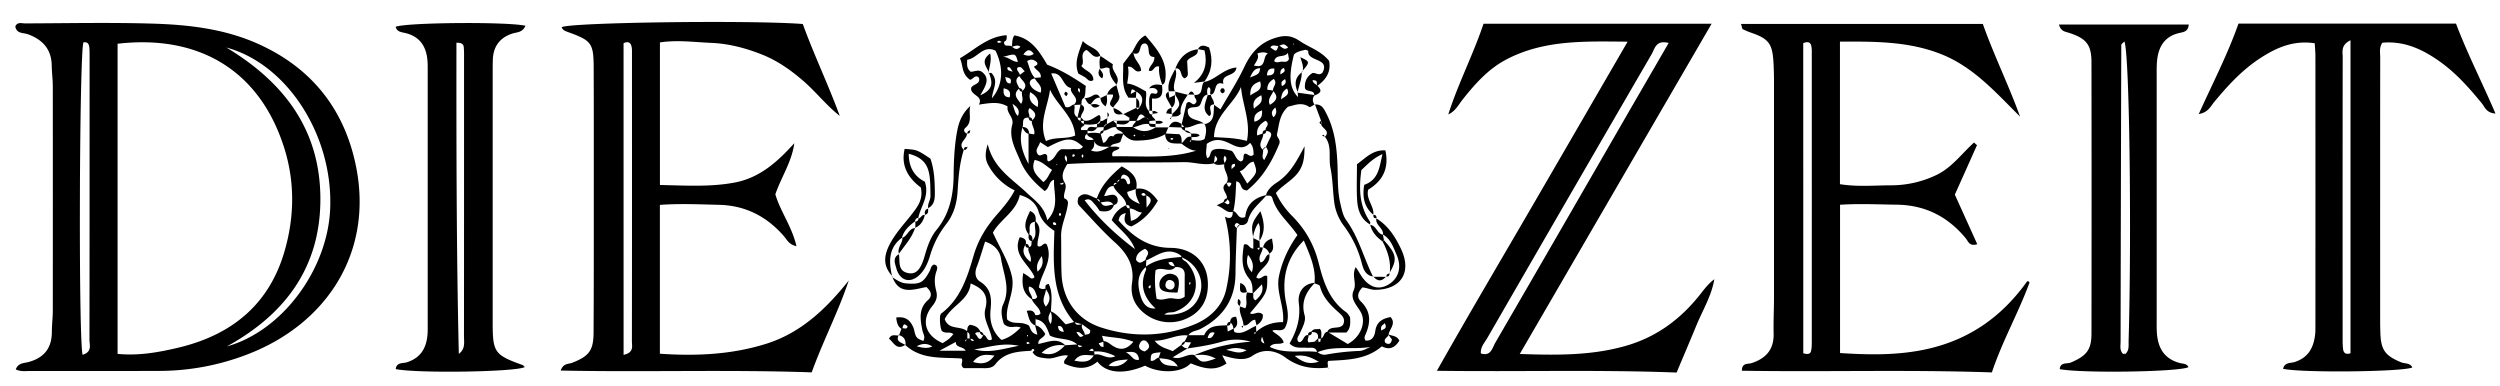  <svg xmlns="http://www.w3.org/2000/svg" width="110" height="17" fill="none"><path d="M.693 16.251c.116-.293.376-.271.552-.319.7-.187 1.037-.619 1.037-1.338 0-.308.041-.617.041-.926.003-3.287.003-6.574 0-9.86 0-.31-.043-.618-.047-.927-.013-.715-.395-1.132-1.042-1.372-.2-.075-.506-.012-.56-.346.092-.212.284-.132.431-.133 1.857-.006 3.717-.045 5.573.008 1.57.046 3.138.219 4.598.857 2.393 1.045 3.876 2.879 4.389 5.427.76 3.772-1.275 6.912-4.74 8.256a10.816 10.816 0 01-3.898.742c-1.906.007-3.812.006-5.716.004-.2 0-.41.035-.618-.073zm4.481-.68c.934.09 1.8-.069 2.648-.268 2.32-.544 3.993-1.858 4.686-4.209.448-1.513.476-3.062.002-4.573-1.088-3.461-3.8-5.007-7.336-4.596V15.57zm-1.541.04c.434-.129.303-.439.303-.664.007-4.161.006-8.322.006-12.483 0-.119.001-.24-.009-.356-.013-.158-.069-.278-.262-.242-.177.47-.223 12.904-.038 13.745zM9.958 2.09c2.539 1.526 4.114 3.607 4.139 6.6.025 3.033-1.524 5.13-4.12 6.555 2.455-.686 4.431-3.394 4.55-6.037.144-3.234-1.883-6.392-4.57-7.118zm19.077 6.924v6.55c1.617.11 3.174.036 4.685-.44 1.529-.482 2.636-1.541 3.626-2.783-.468 1.395-1.14 2.68-1.631 4.043-3.69-.128-7.339-.003-11.045-.08.115-.33.35-.28.502-.34.74-.29.94-.535.945-1.322.012-1.953.01-3.907.01-5.86 0-1.93.003-3.859-.005-5.789-.005-1.103-.09-1.205-1.14-1.586-.109-.04-.226-.08-.267-.212.396-.21 8.306-.317 10.608-.139.486 1.343 1.118 2.657 1.628 4.046-.592-.466-1.045-1.056-1.601-1.538-.56-.486-1.16-.907-1.857-1.178-.712-.279-1.448-.47-2.212-.5-.73-.03-1.465-.136-2.244-.02V8.14c1.118.021 2.201.096 3.284-.107 1.109-.208 1.89-.914 2.629-1.732-.112.824-.57 1.481-.835 2.248.217.747.73 1.418.93 2.284-.338-.073-.42-.289-.551-.44-.758-.87-1.694-1.354-2.863-1.381-.852-.019-1.702-.062-2.596.003zm-1.597 6.6c.466-.1.366-.384.366-.594.006-4.212.005-8.424.003-12.636 0-.118.007-.243-.023-.354-.044-.165-.161-.222-.347-.127l.001 13.712zM76.605 1.052h10.64c.484 1.375 1.134 2.682 1.637 4.077-1.063-1.052-2.038-2.177-3.467-2.745-1.43-.567-2.912-.56-4.457-.552v6.272c.762.122 1.495.053 2.224.05a4.607 4.607 0 002.065-.476c.649-.326 1.08-.929 1.611-1.407.043.04.087.078.13.115-.324.725-.647 1.448-.975 2.177L87 10.745c-.356.111-.402-.136-.508-.262-.79-.953-1.783-1.46-3.032-1.477-.827-.011-1.651-.052-2.498.003v6.525c2.522.158 5.845.205 8.24-3.166.012.094-.016-.043.058.017.017.014.041.046.036.058-.49 1.333-1.197 2.57-1.653 3.943-3.689-.128-7.343-.014-11-.074-.001-.359.269-.285.418-.332.644-.207.996-.601.979-1.306-.013-.524.016-1.048.016-1.572v-9.43c0-.333-.005-.667-.028-.999-.05-.755-.228-.975-.959-1.227a3.215 3.215 0 01-.39-.163c-.025-.014-.026-.08-.075-.231zm2.739 14.49c.174.057.306.045.34-.09.039-.16.034-.33.034-.497.002-4.167.002-8.333 0-12.5 0-.144.009-.29-.02-.428-.037-.179-.165-.21-.356-.127.002 4.544.002 9.1.002 13.643zM44.516 2.058c.037-.157-.003-.332.117-.5.756.128 1.107.723 1.444 1.289.638.24 1.181.585 1.701.935-.037.213.005.386-.093.536l.018-.017c-.136.061-.103.193-.128.302l-.333.018c.32-.307-.188-.483-.118-.75-.394-.068-.343-.718-.871-.637.219.51.433 1.015.629 1.474.209.058.262-.11.383-.108.069.184-.106.433.153.564 0 .1.047.148.146.142.004.091.057.134.147.14.029.127-.204.113-.136.277h.275l.004.165c-.104.038-.133.113-.103.216.125.09.265.047.4.047-.007.177.028.37-.177.473l-.017-.061.032.045c.323.152.583-.022.852-.161.137.023.284-.034.419.054-.068.153-.394.077-.31.376 1.252-.024 2.517.129 3.746-.267l.038-.062-.023.079c-.3.023-.518-.149-.736-.317.154-.092.204-.343.45-.293l.003.163c-.059-.01-.083.007-.072.052 0 .002.037.002.043-.007.01-.017.01-.04.014-.06.183-.004.37.077.588-.047.053-.207.12-.433-.003-.67l-.011.021c.504-.114.391-.536.437-.878l-.013.013.29.21c.356-.629.75-1.234 1.054-1.878.299-.634.712-1.08 1.396-1.28.384-.113.674-.099 1.042.15.42.285.936.432 1.288.874.093.487-.139.836-.538 1.108.005-.248.005-.248-.19-.262.012.133.138.167.21.245.27.244.093.347-.138.433.031-.303-.415-.098-.41-.385 0-.243.082-.45.328-.603.129-.042.296.147.45-.027.338-.66-.684-.46-.628-.948 0-.013-.08-.035-.125-.053-.177.048-.367.071-.505.209-.244.965-.197 1.49.18 1.875l-.015-.21-.013.013.756.107c-.106.14-.098.282-.003.425l.012-.014c-.083.04-.207.138-.245.113-.346-.24-.67-.062-.932-.013-.392.357-.39.799-.486 1.202-.034.143.179.24.096.442-.32.779-.732 1.487-1.395 2.026-.03.024-.088.015-.06.011-.295-.031-.168-.362-.435-.395-.026.448-.027.897-.135 1.333-.271.09-.381-.144-.724-.28l.3-.145c.086.01.129.145.239.083.064-.116-.043-.157-.098-.223.072-.233-.354-.464-.002-.699.048.155.104.262.21.029-.077-.076-.152-.055-.228-.006.198-.309-.151-.563-.084-.86.024-.112.179-.215.013-.357-.093.133-.007.255.001.375-.167.007-.343.08-.493-.059.137-.078.255-.163.062-.321l-.045.336c-.444.11-.876-.059-1.32-.052-1.712.032-3.423-.018-5.133.083-.057-.114.058-.257-.079-.385-.091.168.059.255.093.366-.149.258-.32.512-.134.824l-.215.063c.135.086.163-.004.199-.083.187.243-.069.492.01.736.007.056-.006.06-.039.016l.045-.026c.2.089.157.22.123.405-.079.426-.282.825-.272 1.27.011.548-.003 1.096.019 1.643.043 1.133.676 2.02 1.745 2.365 1.38.445 2.77.412 4.112-.14.676-.279 1.225-.798 1.387-1.537a6.734 6.734 0 00-.055-3.2c.245.13.356.036.343-.245.218.004.22.404.55.26.052-.545.397-.854.939-.967-.288.364-.7.63-.818 1.128-.03.129-.176.223-.346.188-.071-.042-.144-.15-.223-.023-.047.076.034.12.08.167-.021.663-.056 1.327-.06 1.99-.006 1.14-.547 1.923-1.538 2.44-.182.095-.42.09-.544.292-.498-.07-.919.226-1.476.23.253.316.547.336.793.46l.383-.28c.077.092.159.174.295.142-.216.129-.432.257-.676.405.37.134.631-.175.945-.099.328.355.344.357.947.157-.343-.191-.65-.191-.969-.134.796-.359 1.634-.542 2.508-.608a2.253 2.253 0 00-1.314.012c-.48.138-.97.21-1.46.284l.152-.264-.292-.02.149-.298h.717c.2-.464.622-.41 1.011-.438l.029.275.263-.131c.006.069 0 .154.08.173.363.087.613-.186.915-.295l-.014-.011c.002.099.007.197.01.296l-.1.016.042.071.049-.096c.32-.287.7-.439 1.188-.437.063-.708-.323-1.337-.179-2.026.145-.686.44-1.283.812-1.804-.386-.575-.919-.971-1.1-1.612-.046-.16-.176-.12-.29-.121.064-.273.3-.459.485-.58.604-.395.894-.991 1.218-1.592-.007.42-.014.81-.307 1.183-.276.351-.689.543-.955.872.192.397.426.719.702.996.583.586.97 1.257 1.177 2.067.208.824.46 1.652 1.218 2.185.073.052.116.146.167.216.013.249.032.483-.164.675h-.85c.123-.346.544-.105.711-.353.099-.222-.011-.365-.163-.5-.375-.332-.73-.677-.862-1.19-.014-.059-.155-.085-.236-.125.067-.666-.204-1.24-.472-1.883-.822.828-.983 1.775-.769 2.796.083.393.116.74-.07 1.065-.174.177-.389.018-.548.114.168.162.41.239.505.51-.184.129-.443-.027-.616.198.682.334 1.408.135 2.099.224a.465.465 0 00.396.112c.484-.09.972-.14 1.464-.16.161-.008.32-.114.479-.175-.588.096-1.176.013-1.756.08a2.274 2.274 0 00-.598.159c-.057-.273-.28-.188-.45-.202-.255-.023-.529.057-.762-.19.312-.542.496-1.107.406-1.781-.053-.405.152-.85.71-.888-.388.402-.621.83-.453 1.432.07.254-.103.547-.22.807-.05.113-.18.239-.031.373.218-.002.181-.33.41-.313.046.103-.083.214.017.323l.249-.029.16-.002c.04 0 .08.007.117.02l.035.008-.055-.008.033-.162c.156-.037.106-.285.295-.289l.886.533c.546-.284.835-.94.572-1.406-.174-.308-.482-.58-.31-.955.15-.326-.109-.665.093-1.023.075.12.127.196.173.275.334.572.756.756 1.203.526.492-.253.67-.766.42-1.34-.145-.334-.26-.709-.62-.905l.022.026c.041-.299-.362-.424-.29-.735l-.008.009c.528.32.841.82 1.094 1.355.483 1.027-.01 1.779-1.138 1.789-.197.001-.362-.089-.566-.106-.175.187-.278.414-.07.616.472.458.433.958.191 1.493-.031.07-.044.128.016.23.286.026.399-.186.43-.415.055-.407.315-.553.674-.62.256.293-.05.52-.09.775-.023.128-.25.175-.14.359.174.107.253.025.29-.145a17.245 17.245 0 00-.17-.23c.164.077.383.047.496.279-.19.311-.443.429-.77.25-.687.59-1.51.595-2.347.64-.088.075.013.21-.048.31l.014-.014c-.675.07-1.268-.005-1.867-.447-.346-.255-.9-.45-1.446-.072-.367.256-.865.115-1.335-.024l.193.36c-.532.375-1.054.202-1.577-.005-.379.418-1.334.468-2.007.104-.922.396-1.7.34-2.097-.179-.455.39-.951.308-1.452.089-.063-.17.132-.237.152-.375a.89.89 0 00.03-.053l-.011.072c-.332-.059-.62.17-.963.123-.241-.034-.469-.033-.607-.272.028-.031.086-.083.081-.091-.064-.092-.107-.042-.143.03-.586.034-1.168.061-1.577.593-.157.204-.424.172-.66.17h-.73c-.202-.143.006-.289-.096-.423-.847-.061-1.762.07-2.48-.599l.01.02c.03-.239-.067-.393-.303-.456l.02.018.11-.298c.075-.063.234.083.268-.099-.219-.216-.19.036-.247.122-.182-.103-.228-.276-.253-.51.393-.06.621.105.759.452.067.17.047.39.243.497.06.032.127.054.188.081.108-.18-.011-.322-.041-.479-.089-.466-.179-.938.247-1.318.2-.179.157-.375-.067-.575-.552.095-1.205.382-1.5-.456l-.014.013c.196.126.375.263.632.283.593.046.745-.019 1.025-.545.053-.1.053-.233.192-.287.207.053.135.209.095.329-.094.284-.07.56.003.842.063.244.002.443-.17.65-.517.627-.327 1.301.452 1.639.084-.057.186-.116.274-.189.072-.057.129-.132.195-.202-.143-.147-.328.006-.51-.151-.075-.18-.09-.432-.072-.66.021-.052.024-.082.04-.095.853-.639 1.155-1.593 1.432-2.549.196-.68.547-1.257 1.004-1.783.288-.33.58-.66.805-1.092a2.608 2.608 0 01-1.18-1.147c-.118-.23-.131-.497-.005-.882.251 1.055 1.068 1.521 1.708 2.128.356.337.777.604.911 1.215.563-.6.263-1.205.3-1.784-.259.082-.176.356-.414.5-.438-.357-.844-.78-1.071-1.325-.209-.506-.514-1.015-.356-1.597.088-.33-.266-.502-.203-.8-.398-.233-.8-.148-1.263-.082.198-.398-.336-.382-.346-.704.026-.206.415-.158.352-.463-.151-.229-.332.15-.423.057-.355-.274-.273-.616-.419-.928.675-.393 1.227-.958 2.053-1.016.023.196-.024.263-.127.293-.095.071-.189-.139-.289.003.107.111.204-.052.306-.006-.014.276.243.11.337.207.123.11.246.17.38.008-.128-.1-.254-.016-.381.004zm-1.647 12.935l-.013.055-.001-.037c-.037-.086-.099-.122-.192-.092-.007-.117.04-.256-.117-.319.03-.103-.013-.233.139-.311.185.035.374.093.454.321-.076.03-.179-.031-.234.08.115.069.183.436.361.045.162-.009.135.337.38.198-.058-.461-.413-.883-.292-1.342.155-.593-.089-.89-.645-1.12-.069.745-.847.967-1.14 1.569.17.506.722.273.995.545l-.001.328c-.027.033-.137.022-.064.116l.042-.137.145.004c.038.074.083.137.183.097zm4.56-11.124c-.042.016-.048.009-.015-.02.001-.001.02.019.031.027-.025.062-.023.12.057.202.025-.106.038-.172-.072-.209zm6.037 10.781c-.23-.095-.282.066-.334.228l-.018.034.001-.05c.213.071.26-.102.336-.229l-.014-.036.029.053zm2.788-12.655c.138.041.242.256.425.086-.184-.158-.184-.158-.403-.063-.125.028-.277-.089-.38.068.27.198.27.198.358-.091zm-8.641 12.272l-.346-.09c-1.026-1.18-.918-2.628-.873-4.019-.361-.24-.587-.483-.697-.849-.112-.369-.396-.609-.827-.73-.154.74-.85 1.056-1.182 1.656.282.634.656 1.194.826 1.882.18.718-.303 1.324-.198 1.941.286.255.579.053.942.258.071.035.071.361.387.406l-.103-.416c.225.047.34.217.447.379-.045.194-.33.201-.302.448.417-.071.832-.307 1.2.075a1.14 1.14 0 00-1.053.317c.479.172.763-.063 1.037-.334l.561-.038c.002.148.073.146.193.076-.08-.021-.145-.038-.21-.057-.343-.327-.84-.204-1.222-.409-.124-.324-.224-.665-.643-.716l-.01-.186c.091.013.178.012.241-.066-.027-.273-.303-.393-.381-.634.088-.006.188.015.237-.103-.083-.178-.103-.41-.37-.45l-.025-.04.042.026c-.085.23.143.382.141.59-.432-.274-.479-.661-.403-1.171.134.087.193.12.246.161.071.057.136.139.252.02-.225-.567-.998-.964-.65-1.756.21.036.302.118.266.298-.203.314-.088.545.205.789.09-.27-.166-.445-.072-.655.172-.025.088-.18.135-.268.286-.254.077-.588.144-.877.375.33.069.732.105 1.088.161.142.28-.22.41-.047.286.722-.268 1.272-.349 1.881.129.113.222.056.31.05.002.253-.241.512-.004.792.253-.29.17-.534-.012-.775-.01-.085-.05-.183.133-.223.196.39.112.808.1 1.217-.111.17-.165.339-.007.55a.81.81 0 00-.01-.566c.3.12.475.4.67.58l.387-.11c.069.198.219.11.346.1-.11.198.146.327.097.513-.139-.012-.194-.213-.363-.159.163.247.163.247.34.137.086-.073.295.02.265-.227a25.17 25.17 0 01-.353-.259zm8.26-9.652c.256-.155.415-.334.143-.613-.04-.174.216-.319.032-.529-.178.105-.296.237-.285.476l.273.036c-.068.212-.303.385-.148.648l-.04-.028.025.01zm-7.746 10.852c-.028-.148-.09-.163-.207-.03.089.005.154.011.22.015.009.06.016.122.024.182-.284.026-.622-.137-.889.236.395.074.686.084.864-.259.298-.107.576.249.935.06-.336-.166-.632-.231-.947-.204zM44.853 3.885c-.311.266-.098.459.072.685.149-.199-.009-.386.053-.56.341-.305-.056-.465-.136-.69.069-.053.137-.106.25-.191-.119-.07-.13-.246-.326-.152-.07.147.149.222.096.363-.265.177-.087.362-.009.545zm6.124 11.872c.03-.085.058-.17.09-.256-.425.04-.425.04-.438.367.16.053.235-.125.373-.137.126.435.516.33.822.396-.184-.343-.527-.331-.847-.37zm4.725-9.294c.058-.126.11-.258.178-.38.12-.212.023-.298-.18-.33-.088-.142.23-.267-.014-.441-.242.14-.41.321-.372.649l.265-.092c.038.242-.29.48-.008.722.035.145-.092.312.055.452.2-.379.2-.379.076-.58zM45.278 5.182c-.372-.045-.216.27-.292.427-.143.516-.061.997.27 1.603v-1.34l.248.04c.056-.224-.129-.397-.102-.605.282-.251.113-.393-.097-.554-.14.168.044.297-.027.429zm.25-1.755l.265-.021c.034-.253-.223-.312-.296-.473.094-.063.21-.086.114-.209-.117-.09-.239-.15-.417-.036.101.258.142.546.36.76-.117.022-.238.04-.246.227.069.217.249.323.48.403.102-.323-.191-.439-.26-.65zm3.018 11.582c.179.006.293.132.432.217.312.195.596.165.89-.187-.477-.196-.924-.171-1.379-.267l.079.259-.228.074c.057.083.087.177.218.154-.005-.083-.008-.167-.012-.25zm-5.04-11.783c.108-.052.144 0 .202.096.195.314-.031.619-.064 1.002.49-.57.527-1.344.157-2.096-.552-.266-.795.344-1.244.4-.005.205-.034.366.146.526.142.02.336-.118.506.013.372.288.16.61-.078 1.027.642-.28.51-.634.386-.988l-.012.02zm.664 11.028c-.082-.254-.159-.59-.032-.859.335-.705.008-1.36-.095-2.023-.052-.335-.3-.62-.7-.74-.13.401-.232.767-.368 1.119-.102.263-.057.512.148.64.49.306.514.734.462 1.234-.053.51.08.978.48 1.331.355-.097.595-.303.847-.542-.239-.114-.466.093-.742-.16zM54.604 3.828c-.316.767-1.168 1.238-1.188 2.206.499.028.942.031 1.448.167.177-.844-.195-1.584-.26-2.373zm-8.58 2.379c.43-.203.868-.068 1.284-.243-.064-.862-.793-1.32-1.108-2.022-.089.75-.52 1.451-.176 2.265zm8.743.557c.133-.023.235.192.391.042-.004-.176-.007-.355-.154-.52-.325.361-.668.13-.964-.006-.334-.155-.614-.18-.946.052.011.204-.082.414.031.631.19-.089.068-.309.302-.386.217-.057.493-.014.773.064.15.135.17.388.395.464.189-.05.064-.254.172-.34zm-9.002-.51c-.063.21-.228.329-.121.502.109.228.317-.113.427.085.025.11-.027.26.079.258.31-.115.303-.43.556-.535.155 0 .322.012.488-.003.154-.014.333.056.457-.103-.46-.427-.713-.424-1.544.015l-.342-.22zm.527 1.222c-.275-.176-.46-.39-.767-.437-.197.49.135.707.378.972.194-.13.237-.326.389-.535zm8.589.602c.452-.489.452-.489.279-.965-.282.029-.342.358-.61.419.11.179.202.333.331.546zm-12.014 7.294c.641.185 1.242-.02 1.966-.157-.752-.157-1.35.077-1.965.157zm-.052.554c.423.125.694.055.939-.28-.362-.055-.656-.085-.94.28zm-1.48-.494h1.155c-.109-.207-.45-.116-.432-.389l-.723.39zm15.636.23c.323.248.585.396 1.052.255-.366-.216-.64-.316-1.052-.256zm-7.343.155c-.298.026-.614.016-.852.269.325.074.615.013.852-.27zM55.173 2.88c.586.166.358-.423.62-.52-.137-.072-.273-.076-.47-.006.088.179-.026.329-.15.526zm1.495-.553c-.173.233-.512.03-.603.362.117.101.231.02.342.023.111.002.234.044.307-.112l-.046-.273zm-11.882.396c-.101-.379-.101-.379-.66-.214.244-.022.401.215.66.214zm1.048 8.545c-.123.189-.27.382-.179.686.23-.216.263-.431.18-.686zm4.526 4.196c.216-.11.273-.257.09-.437a.166.166 0 00-.253.017c-.147.206-.08.347.163.42zM45.327 4.052c-.09.375.09.51.328.658.072-.305-.037-.48-.328-.658zm9.688.15c.225-.188.558-.193.43-.619-.297.1-.453.24-.43.62zm.482-.011c-.264.136-.403.269-.322.593.165-.179.417-.221.322-.593zm.032.666c-.283.102-.373.247-.334.498.255-.068.36-.2.334-.498zm-5.995 10.65c.263.094.309.391.585.319-.043-.32-.212-.385-.585-.32zm5.468-12.098c.4-.156.4-.156.448-.406-.263-.003-.343.181-.448.406zM54.85 15.41c-.33-.112-.552-.137-.901-.012.346.055.559.212.9.012zM44.164 3.886c-.033.263.024.39.262.396.054-.226-.01-.343-.262-.396zm1.32-1.515c-.173-.247-.31-.179-.455.027.156.06.299.089.455-.027zm-5.151 12.863c.276.081.473.108.689.011-.202-.127-.393-.16-.69-.011zM56.365 4.37c.229-.156.396-.216.264-.476-.15.093-.234.189-.264.476zm-11.908-.693c.068-.203-.008-.256-.234-.283.063.147.024.264.234.283zm11.288-.36c.233.008.35-.054.323-.3-.192-.017-.305.04-.323.3zm.368 1.415c-.157.136-.206.256-.077.43.129-.133.152-.257.077-.43zM44.55 4.568c.09.27.106.42.24.535.06-.166.084-.32-.24-.535zM56.544 3.48c-.175.118-.175.118-.143.31.137-.062.216-.15.143-.31zM46.81 14.6c-.053-.166-.086-.286-.26-.247.02.153.064.242.26.247zm9.53-11.324c.133-.089.263-.139.138-.287-.082.05-.163.098-.138.287zm4.44 11.274c.103-.093.276-.064.15-.334-.071.096-.21.097-.15.334zm-5.145.566l-.105-.303c-.03.106-.108.222.105.303zm-8.454-8.269l.019.06c.03-.017.078-.028.087-.054.016-.044-.023-.072-.077-.059-.013.003-.019.035-.029.053zm-.85 2.951c-.015.09.045.106.112.107.01 0 .035-.034.032-.044-.024-.073-.073-.1-.144-.063zM44.565 3.15c-.108-.123-.12-.25-.245-.17.002.096.05.139.245.17zm9.63 4.296c.071-.106.197-.117.131-.237-.108.003-.163.046-.131.237zm-8.996 7.292c-.004.017-.013.034-.011.05 0 .007.023.011.036.017.004-.018.011-.035.01-.05-.002-.006-.023-.012-.035-.018zm1.443-5.372c-.079.045-.05.093-.007.143.065-.044.065-.091.007-.143zm-1.328 5.736c-.033-.02-.072-.061-.099-.056-.056.013-.061.066-.01.089.027.011.073-.02.109-.033zm2.313-8.148c.016-.034.047-.073.041-.104-.012-.064-.057-.066-.075-.004-.01.028.021.071.034.108zm-1.13.318l.026-.043-.047-.003.021.046zm10.418-5.366l-.027.047.05.003-.023-.05zm9.955 13.669c1.645.058 3.155.07 4.642-.351 1.384-.39 2.465-1.201 3.335-2.32.17-.22.342-.437.584-.618-.125.736-.514 1.364-.79 2.034-.28.68-.569 1.354-.87 2.072-3.466-.132-6.934-.029-10.548-.077 1.402-2.484 2.808-4.858 4.194-7.243 1.383-2.379 2.762-4.76 4.198-7.238-1.89-.016-3.667-.085-5.317.773-.802.416-1.386 1.072-1.937 1.766-.186.233-.318.517-.637.662.435-1.361 1.094-2.627 1.552-3.992h10.036a61990.81 61990.81 0 00-8.442 14.532zm6.552-13.684c-.563-.147-.612.254-.746.486a4750.97 4750.97 0 00-7.243 12.51c-.115.198-.296.377-.276.663.443.15.506-.249.64-.478 1.99-3.427 3.97-6.86 5.95-10.292l1.675-2.89zm36.379 3.104c-.404-.023-.471-.293-.609-.46-.532-.645-1.081-1.271-1.758-1.767-.779-.57-1.616-.981-2.611-.888-.148.22-.093.44-.094.647-.004 3.88-.003 7.762-.002 11.642 0 .167.005.333.01.5.028.74.219.986.915 1.273.163.067.391.017.491.226-.416.194-4.822.244-5.686.061.053-.291.342-.248.5-.298.587-.185.827-.602.902-1.16.023-.164.019-.333.019-.499.002-3.929.002-7.856 0-11.785 0-.186-.017-.371-.029-.582-.913-.143-1.664.18-2.368.634-.81.52-1.454 1.22-2.063 1.957-.154.184-.254.45-.674.523.62-1.372 1.273-2.626 1.749-3.98h9.571c.496 1.315 1.15 2.586 1.737 3.956zm-6.379-3.224c-.437.217-.343.506-.343.74-.006 4.14-.004 8.283-.003 12.423 0 .143.002.286.02.428.022.172.122.248.326.181V1.771zM90.595 1.08h5.71c-.023.31-.226.329-.404.369-.66.147-.931.608-.991 1.23-.02.214-.016.428-.016.643v10.787c0 .167-.003.333.007.5.038.682.31 1.184 1.025 1.367.126.031.293.02.368.177-.375.21-4.644.28-5.666.09.026-.323.328-.223.489-.291.686-.294.908-.552.908-1.281.006-3.976.006-7.954 0-11.93-.002-.769-.22-1.043-.968-1.29-.174-.06-.379-.058-.462-.37zm2.878.744c-.08.084-.136.115-.136.147-.014 4.352-.024 8.705-.031 13.057 0 .163-.039.333.059.486a.148.148 0 00.045.049c.083.047.025-.082.086.028.202-.161.157-.381.163-.583.136-4.744.039-12.68-.186-13.184zM23.12 1.133c-.13.302-.368.279-.564.34-.568.18-.855.574-.872 1.166-.006.19-.006.38-.006.572v11c0 1.292.087 1.41 1.31 1.848.04.014.068.059.103.091-.38.216-4.668.285-5.678.092.03-.313.334-.25.488-.3.615-.199.862-.632.91-1.227.012-.166.008-.333.008-.5V3.213c0-.167.003-.333-.007-.5-.039-.63-.308-1.09-.958-1.255-.179-.046-.385-.043-.445-.279.438-.189 4.877-.232 5.71-.046zM20.188 15.57c.298-.222.227-.51.227-.773.004-4.041.003-8.084.003-12.126 0-.166.005-.333-.006-.499-.01-.13.02-.303-.329-.291-.003 4.559-.001 9.12.105 13.689z" fill="#000"></path><path d="M42.407 6.594c-.189.59-.234 1.202-.272 1.814-.033.535-.166 1.02-.5 1.45a4.156 4.156 0 00-.71 1.38c-.088.295-.205.582-.42.813-.418.444-.909.334-1.069-.255-.056-.204-.173-.464.127-.615l-.014-.011c.066.325-.081.763.435.85.324.053.53-.157.7-.754.119-.413.25-.817.525-1.154.572-.7.742-1.525.75-2.395.008-.666.036-1.326.162-1.983.08-.414.244-.78.576-1.072-.101.316.113.685-.213.957-.11.091-.07.211.075.268l-.013-.014c.018.255-.45.423-.128.73l-.011-.01z" fill="#000"></path><path d="M39.273 12.168c-.378-.414-.425-.824-.142-1.387.259-.514.656-.927 1.004-1.376.25-.323.495-.646.38-1.156-.529-.398-.89-.93-.71-1.697.546.038.546.038 1.133.427.173.488.193 1.008.195 1.529.001.263-.027.517-.302.654l.014.013c-.05-.199.099-.364.096-.55-.016-.962.027-1.604-.956-1.859-.002.588.25 1.002.707 1.228.222.644-.197 1.098-.294 1.62l.024-.027c-.117-.007-.148.074-.17.166l.023-.026c-.262.197-.508.407-.593.745l.023-.026c-.628.455-.6 1.078-.448 1.734l.016-.012zM57.846 4.6c.299-.032.397.168.513.395.366.712.46 1.479.49 2.26.022.57-.007 1.139.128 1.705.061.257.108.522.26.73.549.76.77 1.669 1.18 2.49l.014-.012c-.39-.05-.46-.389-.534-.666a4.672 4.672 0 00-.782-1.586 2.201 2.201 0 01-.413-1.05c-.061-.494-.063-1-.163-1.485-.094-.453.084-.953-.243-1.362l-.018.02c.291-.279-.112-.38-.148-.575.009-.018.027-.037.026-.054-.003-.033-.019-.064-.029-.096l-.27-.725c0-.003-.011.012-.011.012zm2.442 5.28c-.415-.238-.548-.642-.574-1.072-.031-.52-.007-1.046-.007-1.582.383-.277.7-.642 1.25-.609.171.788-.117 1.344-.755 1.727-.114.428.277.727.223 1.117l.007-.007c-.426-.353-.49-.812-.407-1.32.63-.223.666-.758.803-1.354-.437.196-.679.474-.928.705-.111.815-.093 1.583.383 2.272.02.03-.004.09-.008.137l.013-.014zM49.994 4.301h-.336c-.34-.456-.22-.963-.239-1.496l.4-.524.06.066c.02.29.326.48.33.763-.29.148-.304-.217-.581-.174.05.232.014.469-.033.742.316.029.562.204.826.342.062.29-.128.624.148.879l-.022-.027c.007.103.047.173.166.164l-.026-.02c-.041.146.153.175.148.302l.018-.019-.3.027c-.026-.077-.066-.141-.156-.151-.269-.329-.3.01-.405.143l-.3.003a.217.217 0 01.016-.138l.029-.052a3.617 3.617 0 01-.01.07l-.31-.19-.01.022.584-.286-.016-.015.083.088.083-.088-.014.015c.193-.288.191-.539-.142-.724-.193-.135-.193-.135-.234.114l.246-.13-.017.304c.001.003.014-.01.014-.01zm2.988-.693c.503-.093.849-.59 1.424-.637-.056.433-.692.243-.576.72-.464-.166-.266.44-.558.476l.011.01c-.1-.09.066-.271-.108-.343-.095.112-.052.233-.05.348l.017-.023c-.295.051-.23.386-.393.514-.166.086-.36-.007-.485.152-.044.529.52.385.722.642l.011-.022c-.314-.075-.563.193-.869.166l-.148-.166.014.022.213-.915c.163-.197.251.149.387-.002.152-.14-.091-.251-.028-.386l-.01.013c.441.026.238-.439.447-.59l-.021.021z" fill="#000"></path><path d="M49.821 2.282c.152-.254.246-.553.574-.724.488.574.996 1.119.876 1.961-.014.1-.041.177-.143.213l.014.013c-.096-.27-.171-.545-.138-.815-.245-.071-.235.265-.454.18.002-.218.265-.324.24-.603-.397.001-.13-.475-.384-.59-.357-.05-.117.551-.522.43-.023-.02-.043-.043-.063-.065zm1.019 3.324h.586l-.014-.017-.13.31c-.399.23-.83.282-1.285.288-.273.003-.418-.137-.58-.292-.04-.164-.29-.123-.307-.31l.735.003c.338.237.675.237 1.015.006l-.02.012zm-.527.348l.033.021.004-.034-.037.013zm-.396-.036l-.047.04c.014.016.027.042.042.043.015.001.032-.024.048-.037a1.331 1.331 0 01-.043-.046zm-1.49-3.475c-.31.192-.439-.16-.63-.247-.336.2-.026.517-.22.705.174.231.537.273.53.624-.176.108-.252-.048-.36-.12-.096-.063-.2-.113-.3-.167-.192-.495.014-.915.198-1.435.262.293.645.296.766.652l.016-.012zm3.285.582c.175-.467.476-.788.994-.858l-.004-.004c.046.343-.353.296-.468.53.007.122.017.26.022.397.004.127.058.274-.135.354-.214-.061-.086-.495-.427-.429l.018.01z" fill="#000"></path><path d="M52.706 2.167c.12-.224.292-.17.492-.08.186.537.136 1.048-.216 1.52l.023-.023c-.157.021-.315.041-.472.063.492-.383.598-.864.466-1.43l-.297-.056c0 .002.004.006.004.006zM48.4 3.01c-.024-.19-.043-.38.029-.567l-.016.012.555.376c-.109.316.386.53.151.9l.016.01c-.186-.22-.34-.453-.313-.727-.175-.123-.303.071-.438-.017l.016.013zm3.15 2.14c.012-.027.027-.054.035-.083.004-.014-.004-.031-.007-.047l-.026.019c.412-.388.422-.446.146-.887l.019.02-.006-.155-.014.014.586.146-.016-.017c-.177.268-.372.53-.317.852-.136.151-.286.103-.42.12l.02.018zm-.424-1.418c.04.336.049.654-.437.602v.563l.024-.024-.164-.001.021.027c.03-.25-.068-.51.053-.752.063-.133.318.116.308-.154-.093-.153-.235-.126-.374-.105.156-.209.368-.181.584-.141l-.015-.015zm10.022 8.308c.066-.51-.08-.974-.316-1.417l.062-.055c.563.628.599.842.237 1.457l.017.014z" fill="#000"></path><path d="M49.119 3.73l.139.517c-.006.233-.212.326-.278.499l.015-.011c-.36-.17.03-.375-.028-.575h-.274l.017.014c.059-.224.233-.337.425-.433l-.016-.012zm-8.854 6.297c-.141.444-.459.774-.718 1.143l.015.011c-.117-.277.171-.475.144-.735l-.023.026c.253-.07.29-.43.59-.438l-.008-.007zm13.009-5.861c.02.154.167.267.14.436l.013-.013c-.398.032.011.422-.226.519-.363-.296-.132-.626-.057-.948l-.017.023.158-.004-.011-.013zm-1.846-.141c-.087-.386.13-.684.286-1l-.017-.01c.184.338-.166.677.001 1.016l.015-.014-.3-.002.015.01zM39.838 15.17c-.392.264-.51-.095-.722-.27.121-.244.31-.106.449-.147l-.02-.019c-.16.325.153.336.303.456l-.01-.02z" fill="#000"></path><path d="M51.572 4.751c-.064-.112-.13-.225-.193-.338-.078-.14-.154-.282.049-.386l-.016-.01.042.284.264-.127-.018-.02c-.018.201.055.426-.145.583a.215.215 0 00.017.014zm9.261 5.871c-.264-.187-.472-.414-.545-.74l-.013.013c.294.013.309.406.59.436l-.021-.026.05.266a.511.511 0 00-.061.051zM47.687 4.319a.716.716 0 00.393-.113c.121-.076.271-.07.327.116l.017-.022c-.237-.027-.326.163-.446.306l.012-.014c-.175-.019-.18-.205-.286-.292l-.017.019zm-6.996 5.135c-.054.256-.177.462-.426.573l.009.008.003-.306-.023.025c.114.003.154-.068.17-.166l-.024.028c.124-.005.154-.198.303-.152l-.012-.01zm7.716-5.131l.303-.148-.017-.014c.01.17.053.346-.053.52-.146-.114-.217-.227-.216-.378 0-.002-.017.02-.017.02zm3.019 1.283c.13-.291.326-.314.57-.143l-.013-.021.015.169-.586-.022a.155.155 0 00.014.017zm-3.043-2.61c.041.14.233.238.112.453-.195-.12-.19-.27-.096-.441l-.016-.012zm.599 1.75c.168.061.325.135.428.29l.012-.02c-.234.045-.436.04-.426-.282l-.014.012zm11.435 7.433c.196.001.392.001.587.003l-.013-.016c-.188.216-.375.232-.56 0l-.014.013zm-6.636-8.071c-.092-.058-.117-.132-.04-.212.017-.02.097-.012.112.008.066.092.038.165-.072.204zM50.836 5.32c.115.007.236-.036.335.06-.097.093-.219.06-.334.065l.019.02-.001-.164-.02.018zm.741-.299l-.262-.035c.029-.148.11-.227.256-.234l-.02-.016v.304l.026-.019zm-1.583-.269l.001-.45-.013.011c.188.1.142.278.148.439l.014-.016h-.164l.014.016zm2.574-.588l-.3-.003.015.017c.09-.2.182-.2.275-.002l.01-.012z" fill="#000"></path><path d="M40.833 9.164c.009.125.029.254-.142.29l.013.01c-.03-.134-.017-.247.144-.287l-.015-.013zm9.856-4.267c.089-.025.17-.014.262.075l-.262.044.026.02-.002-.163-.024.024zm.149.546l.003.164.019-.016c-.12-.022-.284.047-.316-.154.105.01.21.018.314.026l-.02-.02zm-8.42 1.162c-.011-.13.05-.156.162-.116l-.016-.016c-.02.083-.066.13-.157.12l.011.012zm.162-.117l-.003-.058-.013.042.016.016zm-.02-.6c-.002-.086.04-.136.124-.152l-.017-.015c.035.11-.003.164-.12.154a.08.08 0 00.013.013z" fill="#000"></path><path d="M42.683 5.737l.036-.017-.052.001.016.016zm8.847-.607l-.002.12c-.107-.06.02-.065.022-.1l-.02-.02zm9.475 7.052c-.009-.105.049-.143.145-.143l-.017-.015c.014.106-.033.154-.14.142l.012.016zm-.581-2.722c.112-.017.143.046.145.142l.008-.008c-.123.031-.155-.035-.146-.14l-.007.006zm-2.008 6.724l.043.007c-.02.037-.03.03-.029-.021l-.014.014zm-8.435-7.877c.44-.069.71.18.964.523-.285.5-.668.894-1.167 1.134-.349-.096-.329-.335-.243-.59-.193.05-.281.117-.317.327.59.667 1.27 1.198 2.284 1.205.955.007 1.576.595 1.639 1.445.061.845-.306 1.439-1.07 1.722a1.784 1.784 0 01-2.028-.604c-.225-.306-.288-.652-.233-1.016.111-.746-.198-1.287-.742-1.777-.562-.506-1.064-1.081-1.584-1.632-.086-.09-.076-.22-.033-.354.281-.309.547-.029.82.044.019.085.078.129.156.152.143.311.392.098.595.12-.084.229-.236.346-.636.276-.028-.037-.113-.183-.228-.305-.104-.11-.197-.287-.434-.164.639.828 1.385 1.525 2.213 2.147-.196-.539-.673-.859-1.02-1.276.126-.326.348-.528.641-.658.001.097.049.144.147.14l.056.552c.256-.056.386-.219.503-.396l.169-.155c.123-.194.385-.39-.01-.576-.05-.088-.107-.146-.205-.047.062.107.14.076.218.03l.016.61a6.47 6.47 0 00-.17.158c-.22.036-.37-.18-.585-.167.021-.113-.023-.163-.138-.15-.045-.38-.459-.518-.572-.854l.168-.126.133-.16c.166-.074.248-.007.296.156.02.068.081.106.145.008-.01-.188-.08-.337-.298-.368-.099.042-.102.137-.123.223-.115-.008-.153.051-.136.157-.111-.034-.179-.007-.17.123-.263.003-.316.21-.42.442.217.001.447-.173.584.085.032.146.015.27-.164.312-.155-.25-.388-.12-.592-.121-.019-.085-.059-.148-.154-.155.201-.602.624-1.025 1.099-1.427.413.23.735.478.64.995a28.87 28.87 0 01-.416.136c-.083-.021-.154-.057-.181-.149l-.027-.032.04.022c.084.022.151.068.184.153.042.314.3.41.56.534-.114-.216-.221-.428-.174-.672zm.897 5.262l.011.072-.03-.055c-.525-.474-.733-1.026-.435-1.71.016-.038-.008-.092-.014-.14.476-.344 1.035-.383 1.591-.431.007.143.15.167.225.251.696.778.433 1.83-.546 2.166-.132.046-.296-.015-.45.119.859.062 1.438-.317 1.598-1.01.141-.61-.216-1.255-.838-1.51-.016-.076-.07-.11-.135-.145-.561-.3-.98.104-1.444.29-.052-.164.282-.316-.03-.52-.205.104-.395.227-.395.489.191.266.31.011.451.004l-.014.309c-.405.335-.37.79-.256 1.21.087.324.253.669.71.611zm.839-1.822c-.089-.075-.072-.298-.308-.195.062.157.203.153.326.176-.236.32-.583-.017-.889.159-.056.416-.021.845.043 1.258.23.091.409-.012.593-.022.205-.01.42.112.645-.07 0-.301-.003-.626.002-.949.004-.286-.172-.357-.412-.357zm-1.094.79c-.033.03-.084.056-.087.086-.006.059.044.083.083.039.021-.023.004-.08.004-.125zm1.737-.129c-.044.035-.048.075-.016.12.045-.03.05-.072.016-.12zm1.646-3.679c-.011.101-.059.167-.17.167.02-.092.058-.166.17-.167zm4.29-2.711a12.526 12.526 0 01-.123-.043c.113-.109.082.023.105.063l.018-.02zm-.154-.718l.004.17c-.143-.053-.076-.11-.004-.17zm-2.727 5.58l.159.014-.014-.018c.01.225-.25.424-.09.673.218-.053.19-.327.39-.37l-.013-.008c.09.48-.433.634-.568 1.037.19.159.322-.169.48-.054.005.722.005.722-.76 1.63.177.108.34-.142.563.055.025.176-.067.353-.285.478l.014.011a22.774 22.774 0 01-.063-.257c-.22 0-.287.304-.526.242l.011.01c-.005-.294-.223-.55-.148-.857l-.016.013.241.087c.132-.229-.035-.495.1-.718l-.02.022.266.029c.036.1-.05.233.105.316.201-.178.373-.365.283-.704l-.409.415c-.006-.233.009-.475-.152-.668-.384-.465-.303-.984-.233-1.495.22-.079.222.183.416.174v-.476l-.018.007.304.146-.014-.009.014.29c-.055.012-.173-.004-.055.094.015.015.06-.056.038-.11zm-.502.334c-.098.316-.035.542.168.764.094-.275.048-.5-.168-.764z" fill="#000"></path><path d="M55.142 10.458c-.096-.563-.079-.636.314-1.165.175.473.236.892-.042 1.31l.014.008c-.059-.252.091-.513-.056-.8-.149.211-.2.431-.249.653l.019-.006zm.43.435c.048-.195.162-.322.4-.398.012.252.152.49-.127.674l.013.007a.458.458 0 00-.3-.303l.014.02zm-.686 1.953c-.406.126-.32-.143-.317-.394.238.073.256.252.298.416l.019-.022zm-.616 1.629c-.007-.118-.041-.224-.146-.296.008-.164.093-.246.266-.241.052.201.108.398-.12.537zm.292-1.009c-.136-.068-.112-.18-.083-.31.169.086.09.21.066.323l.017-.013z" fill="#000"></path><path d="M54.148 14.163c.004.116-.045.178-.168.165.016-.096.047-.175.168-.165zm.552.147l-.015.108-.07-.043c.031-.019.064-.036.096-.054l-.012-.01zm-.291-4.266c.026-.087.077-.151.17-.173l-.17.173zm-8.843-.291c-.403.04-.199.382-.289.58-.308-.371-.113-.701.046-1.052.243.105.266.278.243.472zm-.006 4.136c.002.047.004.094.004.141l.002.3c-.305-.12-.294-.4-.391-.653.249-.053.344.039.386.212z" fill="#000"></path><path d="M45.262 10.3c.157.052.18.173.162.316-.208-.027-.164-.182-.162-.315zm.023.598c-.127.019-.183-.035-.168-.164.128-.018.152.068.168.164zm12.862 4.004l-.158-.001c.045-.244-.094-.3-.296-.288.094-.194.265-.099.382-.146.124.16.028.306.072.435z" fill="#000"></path><path d="M57.72 14.59c.014.124-.05.171-.164.168-.018-.126.067-.153.164-.167zm-14.438.168c-.104-.007-.159-.065-.169-.167.103.01.155.07.17.167zm5.144-8.883c.034.13.07.258.11.407.211-.004.189-.402.456-.27l.043.063a3.62 3.62 0 01-.063-.043c.096-.216.297-.13.459-.159l-.136.368c-.15.112-.357.047-.446.224-.269-.027-.585.06-.726-.29-.035-.162-.285-.113-.293-.3.2-.042.397-.046.596 0zm2.839-.003l.633.034c.125.15.08.29.103.415-.32-.027-.723.083-.736-.449zm.237.219c.005.017.005.041.015.047.018.01.048.019.066.01.058-.03.052-.063-.018-.077-.018-.005-.041.013-.063.02zm-.072.449l-.046-.018.05-.007-.003.025zm5.861-3.365c.103-.218-.014-.425-.076-.66.435.205.435.205.06.647l.016.013z" fill="#000"></path><path d="M57.275 3.162c.013.317-.123.605-.183.907l.013-.013c-.16-.34-.139-.642.186-.881l-.016-.013zm-13.759.048c-.07-.254-.42-.515.053-.856.076.366-.063.617-.066.873l.013-.018zm4.174 2.253c0-.053.002-.106.004-.159.271.056.451-.147.664-.244.104.072.05.167.048.253l.02-.018-.166.168.014-.019a1.491 1.491 0 01-.584.019zm1.449.145c-.226-.071-.383.142-.59.143.005-.054.012-.107.018-.161l-.017.017.163-.162-.016.019.28-.152-.005-.008c.054.053.108.106.164.158l-.013-.015c.006.054.012.108.016.161zm-1.576-.431h-.155l.141-.595c.348.19-.017.397.014.595z" fill="#000"></path><path d="M48.567 5.591l-.304.015.011-.162-.014.019c.101-.01.156-.066.166-.168l-.02.018c.137.055.208-.106.331-.1l-.017-.018-.021.27.015-.018c-.09.017-.13.086-.163.161a.175.175 0 01.016-.017zm1.151-.287c-.153.237-.377.173-.595.144l.013.016.006-.16-.006.008.582-.008zm-1.74-.697c.138-.034.272-.055.411.048-.162.104-.295.124-.4-.063l-.011.016z" fill="#000"></path><path d="M48.737 5.214l-.013-.273c.15.135.018.182-.004.254l.017.019zm.24.098h.16l.005-.008-.17.001.005.007zm-1.427.008c0-.054 0-.107.002-.162l.16.16c-.055 0-.108 0-.163.002zm-.664-1.285c.122.046.106.115.035.196-.09-.053-.13-.11-.035-.196zm5.262 10.985c-.018.096-.064.164-.17.169.018-.095.072-.154.17-.17zm.264-8.985v-.159c.127.009.263-.023.376.074-.11.117-.252.065-.376.085z" fill="#000"></path><path d="M52.432 5.891c-.101-.057-.246-.028-.31-.159.13 0 .224.07.31.16z" fill="#000"></path><path d="M51.977 5.587h.168l-.005.165c-.08-.03-.153-.065-.163-.165zm-7.007-.002c.208 0 .31.107.314.31-.176-.03-.24-.177-.314-.31zm.289-.428c.117-.006.164.058.169.167-.12.006-.166-.059-.17-.167zm10.46 1.289l-.166.17c.018-.092.087-.135.166-.17zm-.166-.551c-.002-.115.041-.182.167-.166-.005.106-.045.177-.167.166zM44.998 4.037c-.113.003-.155-.068-.168-.166.103.009.163.059.168.166zm13.01 11.006h-.174l.168-.162.006.162zm-9.723-9.451c-.101.196-.268.203-.454.157.069-.29.3-.107.454-.157zm.287.137c-.012.1-.068.156-.168.169-.01-.122.069-.157.168-.17zm1.998-1.856l-.167.168.168-.168zm.002 1.592c-.269-.068-.489.106-.738.143-.031-.141.149-.18.147-.306.18.049.272-.166.442-.144l.148.147.001.16zm1.237 7.406c-.614.011-.808-.087-.797-.382.01-.256.293-.487.535-.439.322.063.396.278.262.821zm-.13-.274c.02-.125-.02-.223-.15-.268-.102-.036-.192.01-.228.099-.046.113-.03.239.099.293.118.05.226.018.278-.124z" fill="#000"></path></svg> 